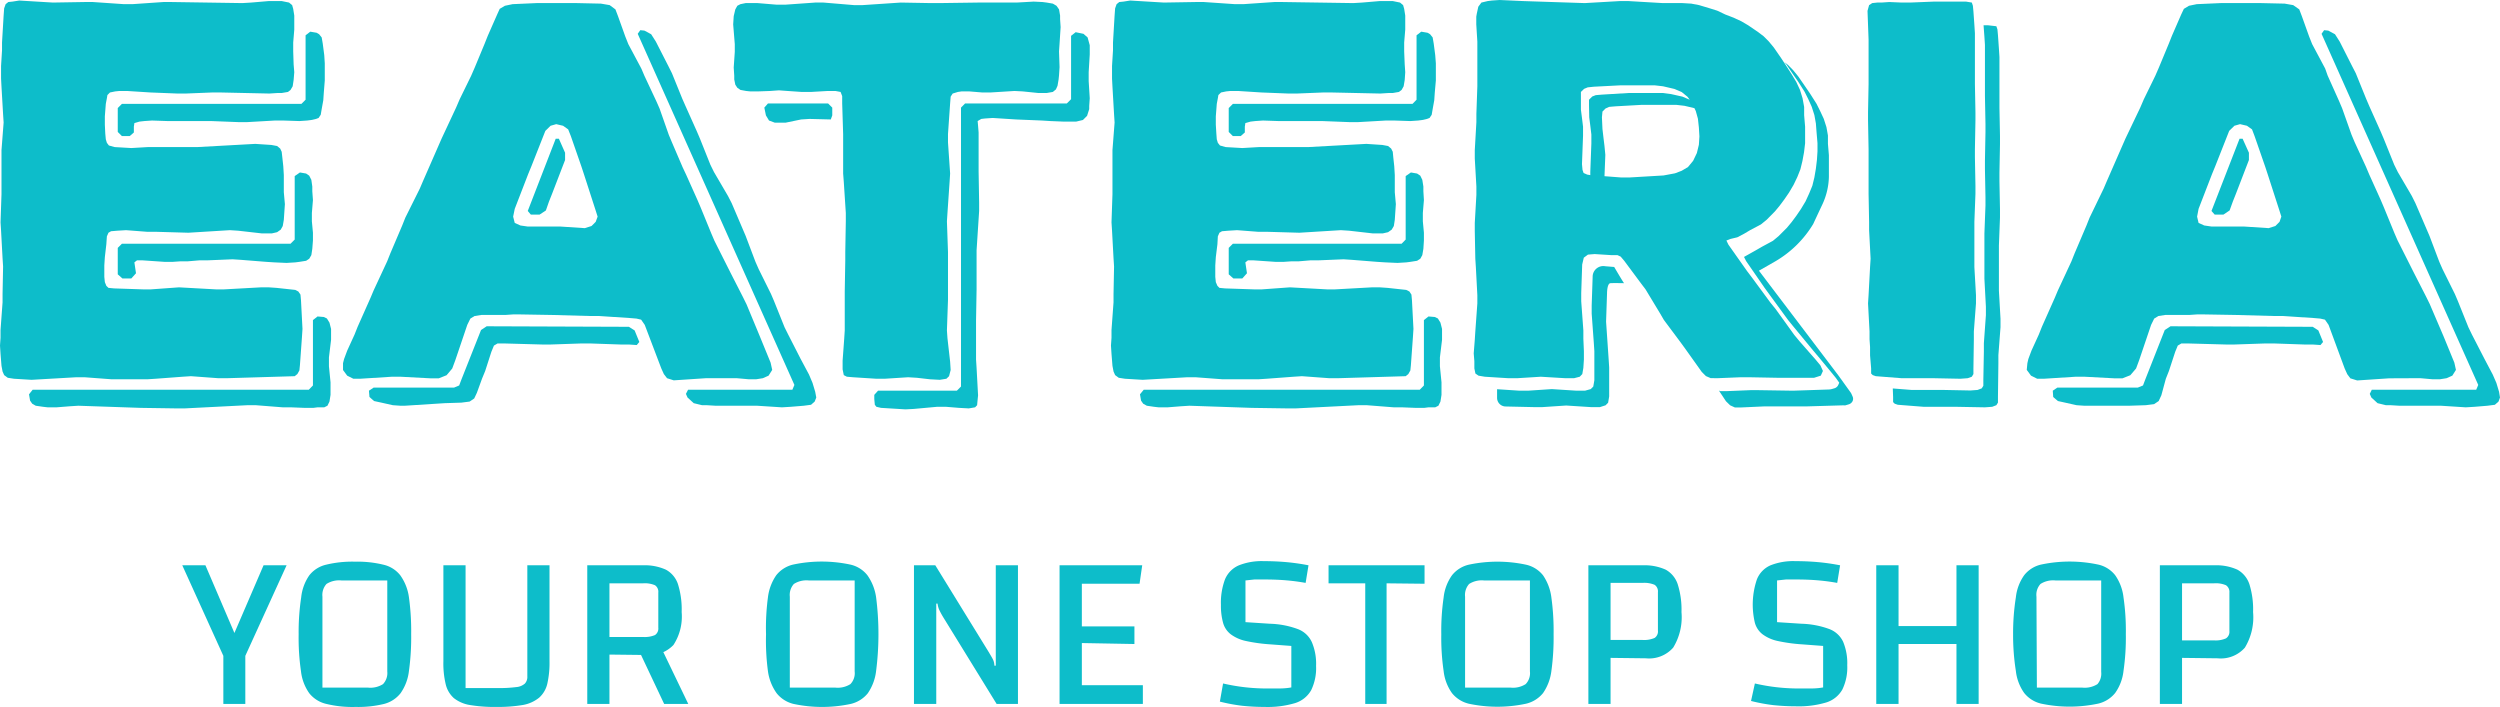 <svg id="Layer_1" data-name="Layer 1" xmlns="http://www.w3.org/2000/svg" viewBox="0 0 234.39 66.28"><defs><style>.cls-1{fill:#0dbdca;}</style></defs><path class="cls-1" d="M150.53,38l.24-.24.1-.59,0-.78v-.77l0-1.17-.05-.78-.24-3.51.09-2.68s0-.91.32-.93,1.27,0,1.27,0c-.24-.36-.7-1.15-.92-1.52l-.85-.07a1,1,0,0,0-1.17,1l-.09,2.68,0,.77.2,2.74.05.77,0,1.17v.78l0,.78-.1.59-.24.24-.54.15h-.78l-2.33-.15-2.24.15h-.78l-2.11-.14v.82a.81.81,0,0,0,.78.8l2.69.06h.77l2.24-.15,2.33.15H150Z"/><path class="cls-1" d="M172.87,38a.41.41,0,0,0,.16,0l.33-.1a.59.59,0,0,0,.33-.29.52.52,0,0,0,0-.44l-.11-.25a.75.75,0,0,0-.07-.12l-1.12-1.56-7.48-9.86,1-.57.59-.34A10.06,10.06,0,0,0,170,21c.43-.93.87-1.86.87-1.86a6.45,6.45,0,0,0,.6-2.56l0-.47,0-.78v-.78l-.09-1.07,0-.78-.14-.78-.25-.78-.34-.73-.34-.68-.59-.93-.43-.63-.69-1-.48-.59-.48-.49-.35-.27.19.22.68,1,.44.63.59.93.34.68.33.73.25.78.14.78.06.78.09,1.07v.78l-.05.78-.1.83-.14.82-.19.78-.3.73-.34.74-.44.73-.43.63-.44.59-.44.53-.78.78-.53.44-1,.54-.59.34-1.12.63.2.39L165.45,27l.43.59L167.64,30l.48.59L170,32.87l.49.58,1.19,1.44.44.54.32.45-.09.21a.57.57,0,0,1-.35.31l-.17.05a1.37,1.37,0,0,1-.45.07l-3.28.11-3.21-.05h-.78l-2.19.09h-.63l-.13-.05.66,1,.39.38.44.2h.63l2.19-.1h1.32l2.67,0Z"/><polygon class="cls-1" points="187.41 23.02 187.51 20.39 187.51 19.61 187.46 16.98 187.46 16.2 187.51 13.52 187.51 12.74 187.46 10.11 187.46 5.34 187.41 4.56 187.32 3.29 187.27 2.75 187.17 2.46 186.39 2.37 185.97 2.37 186.05 3.44 186.1 4.21 186.1 8.99 186.15 11.62 186.15 12.4 186.1 15.07 186.1 15.86 186.15 18.49 186.15 19.27 186.05 21.9 186.05 26.13 186.19 28.76 186.19 29.55 186 32.18 186 32.96 185.95 35.63 185.95 36.17 185.8 36.41 185.41 36.56 184.74 36.61 182.25 36.56 179.24 36.56 177.46 36.42 177.49 37.22 177.49 37.7 177.64 37.85 177.93 37.95 180.36 38.14 183.38 38.14 186.1 38.19 186.78 38.14 187.17 37.99 187.32 37.75 187.32 37.22 187.36 34.08 187.36 33.3 187.56 30.67 187.56 29.89 187.41 27.26 187.41 23.02"/><polygon class="cls-1" points="29.34 18.76 29.28 17.93 29.28 17.49 29.19 16.86 28.99 16.47 28.7 16.27 28.12 16.17 27.63 16.51 27.63 22.46 27.24 22.85 11.43 22.85 11.04 23.24 11.04 25.72 11.48 26.11 12.31 26.11 12.75 25.62 12.6 24.6 12.84 24.41 13.38 24.41 15.42 24.55 16.2 24.55 16.93 24.5 17.61 24.5 18.68 24.41 19.41 24.41 21.8 24.31 22.57 24.36 24.96 24.55 25.74 24.6 26.86 24.65 27.68 24.6 28.07 24.55 28.7 24.45 28.99 24.26 29.19 23.92 29.28 23.33 29.34 22.55 29.34 21.82 29.24 20.75 29.24 19.97 29.34 18.76"/><polygon class="cls-1" points="11.04 10.13 11.04 12.37 11.43 12.76 12.16 12.76 12.55 12.42 12.55 11.88 12.6 11.54 13.08 11.4 13.53 11.35 14.25 11.3 15.71 11.35 19.8 11.35 22.38 11.45 23.16 11.45 25.78 11.3 26.56 11.3 28.07 11.35 28.8 11.3 29.19 11.25 29.63 11.15 29.87 11.06 30.07 10.76 30.16 10.23 30.31 9.4 30.36 8.67 30.45 7.55 30.45 5.94 30.4 5.16 30.26 4.09 30.16 3.51 29.92 3.21 29.68 3.07 29.09 2.97 28.65 3.31 28.65 9.35 28.26 9.74 11.43 9.74 11.04 10.13"/><polygon class="cls-1" points="7.15 35.37 7.93 35.37 10.46 35.56 13.82 35.56 14.59 35.51 17.13 35.32 17.9 35.27 20.48 35.46 21.26 35.46 27.63 35.27 27.88 35.07 28.07 34.73 28.12 34.24 28.31 31.61 28.36 30.84 28.22 28.16 28.17 27.62 27.97 27.33 27.68 27.18 25.93 26.99 25.2 26.94 24.47 26.94 21.02 27.13 20.23 27.13 16.78 26.94 14.16 27.13 13.38 27.13 10.7 27.04 10.17 26.99 9.97 26.8 9.83 26.45 9.78 25.96 9.78 24.89 9.83 24.11 9.97 22.9 10.02 22.16 10.17 21.82 10.41 21.68 10.99 21.63 11.82 21.58 13.77 21.73 14.54 21.73 17.66 21.82 21.55 21.58 22.33 21.63 24.52 21.88 25.5 21.88 25.98 21.77 26.32 21.53 26.51 21.19 26.61 20.61 26.71 19.14 26.61 18.02 26.61 16.42 26.56 15.59 26.47 14.76 26.41 14.23 26.27 13.93 25.98 13.69 25.44 13.59 23.93 13.49 18.49 13.79 13.86 13.79 12.31 13.88 10.75 13.79 10.21 13.64 10.02 13.39 9.92 13.06 9.87 12.52 9.83 11.69 9.83 10.91 9.92 9.74 10.02 9.21 10.07 8.91 10.31 8.67 10.8 8.57 11.19 8.53 11.92 8.53 14.11 8.67 16.64 8.77 17.41 8.77 19.9 8.67 20.68 8.67 25.25 8.77 26.02 8.72 26.41 8.72 27 8.62 27.24 8.43 27.44 8.09 27.53 7.5 27.59 6.77 27.53 6.04 27.49 4.82 27.49 3.99 27.59 2.78 27.59 1.46 27.49 0.83 27.39 0.48 27.1 0.24 26.41 0.1 25.2 0.1 23.55 0.24 22.72 0.29 16.1 0.19 15.32 0.19 12.41 0.39 11.62 0.39 8.71 0.19 7.93 0.19 4.96 0.24 1.8 0.05 1.17 0.15 0.78 0.19 0.53 0.39 0.39 0.78 0.34 1.46 0.19 3.99 0.19 4.72 0.1 6.19 0.1 7.36 0.14 8.13 0.29 10.72 0.34 11.49 0.14 14.08 0.14 18.22 0.05 20.85 0.1 21.63 0.24 24.21 0.29 24.99 0.24 27.57 0.24 28.35 0.05 30.94 0.05 31.67 0 32.4 0.05 33.18 0.14 34.3 0.24 34.83 0.39 35.17 0.73 35.42 1.31 35.51 2.96 35.61 7.15 35.37"/><polygon class="cls-1" points="30.65 29.86 30.36 29.72 29.77 29.67 29.34 30.01 29.34 36.14 28.95 36.54 3.06 36.54 2.72 36.97 2.82 37.56 3.02 37.85 3.35 38.04 4.04 38.14 4.47 38.19 5.3 38.19 6.56 38.09 7.34 38.04 13.18 38.24 16.54 38.29 17.32 38.29 23.2 37.99 23.98 37.99 26.51 38.19 27.29 38.19 28.56 38.24 29.38 38.24 29.77 38.19 30.4 38.19 30.7 38.04 30.89 37.65 30.99 37.02 30.99 35.85 30.84 34.34 30.84 33.51 31.04 31.86 31.04 30.84 30.89 30.25 30.65 29.86"/><polygon class="cls-1" points="58.96 30.64 45.63 30.59 45.1 30.94 43.25 35.61 43.05 36.14 42.57 36.34 35.03 36.34 34.59 36.63 34.64 37.22 35.07 37.6 35.76 37.75 36.83 37.99 37.55 38.04 37.95 38.04 41.69 37.8 43.25 37.75 44.03 37.65 44.46 37.36 44.71 36.83 45.19 35.51 45.49 34.78 46.07 32.98 46.31 32.4 46.65 32.2 47.24 32.2 50.84 32.3 51.62 32.3 54.54 32.2 55.31 32.2 58.19 32.3 58.96 32.3 59.7 32.35 59.94 32.06 59.5 30.98 58.96 30.64"/><polygon class="cls-1" points="52.1 13.01 49.48 19.78 49.77 20.12 50.59 20.12 51.18 19.73 51.47 18.9 51.76 18.17 52.98 15 52.98 14.32 52.4 13.01 52.1 13.01"/><path class="cls-1" d="M62,34.54l.24.53.3.39.63.2,3-.2h2.19l.73,0,1.12.1h.68l.63-.1.54-.24.34-.54-.15-.68-1-2.44L70,28.55l-.34-.69-1.17-2.29-1.51-3-.29-.68-1-2.44-.29-.68-1.07-2.39L64,15.68,63,13.35l-.29-.69-.87-2.48-.3-.68L60.42,7.11l-.29-.68L58.91,4.14l-.29-.73-.68-1.9L57.7.88l-.54-.4L56.34.34,54.1.29H50.3l-2.24.1-.72.15-.49.29-.24.53-.88,2-.29.73-.93,2.24-.34.78L43.1,9.3l-.34.79L41.4,13l-1.75,4-.29.68L38,20.41l-.29.73-1.12,2.63-.29.73-1.27,2.73-.29.69-1.21,2.72-.29.73-.69,1.51-.29.78-.1.39,0,.64.39.53.58.29.63,0,3-.19h.77l2.83.15.78,0,.73-.29.53-.63.29-.78,1.12-3.31.29-.59.39-.24.64-.1h2.23l.73-.05h.73l2.92.05,3.65.1h.78l2.92.19.59.05.43.1.34.49ZM55.85,20.8l-.39.39-.63.2-2.29-.15H49.48l-.69-.1-.53-.24-.15-.59.15-.73,1.26-3.26.3-.73,1.31-3.32.49-.48.53-.15.64.15.48.34.25.63,1,2.88.24.73,1.07,3.31.2.63Z"/><polygon class="cls-1" points="76.18 35.9 75.85 35.12 75.07 33.66 73.9 31.37 73.56 30.69 72.58 28.25 72.29 27.57 71.13 25.23 70.83 24.55 69.91 22.12 68.6 19.05 68.25 18.37 66.94 16.13 66.6 15.44 65.63 13.01 65.34 12.33 64.27 9.94 63.97 9.26 63 6.87 62.66 6.19 61.49 3.9 61.05 3.21 60.42 2.87 60.03 2.83 59.79 3.17 74.48 36.09 74.29 36.54 64.51 36.54 64.31 36.93 64.46 37.27 65.04 37.8 65.82 37.99 66.26 37.99 67.09 38.04 70.98 38.04 73.31 38.19 74.14 38.14 75.36 38.04 76.04 37.95 76.38 37.65 76.53 37.27 76.43 36.73 76.18 35.9"/><polygon class="cls-1" points="72 9.7 71.66 10.09 71.81 10.82 72.1 11.3 72.64 11.5 73.66 11.5 75.11 11.2 75.89 11.15 77.89 11.2 78.03 10.82 78.03 10.09 77.64 9.7 72 9.7"/><polygon class="cls-1" points="82.17 35.51 82.94 35.51 85.14 35.37 85.97 35.42 87.18 35.56 88.11 35.61 88.73 35.51 88.98 35.27 89.13 34.69 89.08 33.91 88.83 31.71 88.78 30.98 88.88 28.11 88.88 23.63 88.78 20.75 88.83 19.97 89.03 17.05 89.08 16.27 88.88 13.35 88.88 12.57 89.08 9.7 89.13 9.06 89.32 8.77 89.81 8.62 90.15 8.57 90.88 8.57 92.09 8.67 92.87 8.67 95.11 8.53 95.89 8.57 97.35 8.72 98.13 8.72 98.71 8.62 99 8.38 99.15 8.04 99.25 7.45 99.29 7.06 99.34 6.29 99.29 4.82 99.34 4.09 99.44 2.54 99.39 1.8 99.39 1.46 99.29 0.88 99.05 0.54 98.71 0.34 98.13 0.24 97.74 0.19 96.91 0.15 95.31 0.24 91.7 0.24 88.06 0.29 87.28 0.29 84.45 0.24 80.86 0.48 80.08 0.48 77.21 0.24 76.43 0.24 73.61 0.44 72.83 0.44 71.03 0.29 69.91 0.29 69.42 0.39 69.13 0.54 68.94 0.88 68.79 1.51 68.74 2.29 68.89 4.14 68.89 4.87 68.79 6.33 68.84 7.11 68.84 7.45 68.94 7.94 69.13 8.23 69.42 8.43 69.96 8.53 70.35 8.57 71.08 8.57 72.19 8.53 73.03 8.47 73.85 8.53 75.16 8.62 76.04 8.62 77.6 8.53 78.33 8.53 78.81 8.62 78.96 9.01 78.96 9.7 79.05 12.57 79.05 16.27 79.11 17.05 79.3 19.97 79.3 20.75 79.25 23.63 79.25 24.41 79.2 27.33 79.2 30.98 79.15 31.76 79 33.81 79 34.63 79.11 35.17 79.4 35.32 79.98 35.37 82.17 35.51"/><polygon class="cls-1" points="100.9 11.4 101.53 11.25 101.92 10.86 102.12 10.23 102.12 9.94 102.17 9.21 102.07 7.6 102.07 6.77 102.17 5.11 102.17 4.24 101.97 3.51 101.58 3.17 100.85 3.02 100.42 3.36 100.42 9.3 100.02 9.7 90.48 9.7 90.1 10.09 90.1 36.24 89.71 36.63 82.32 36.63 81.97 37.02 81.97 37.41 82.02 37.95 82.17 38.14 82.6 38.24 84.89 38.38 85.67 38.34 87.86 38.14 88.69 38.14 89.91 38.24 90.83 38.29 91.42 38.19 91.61 37.99 91.66 37.46 91.7 37.07 91.66 36.34 91.56 34.49 91.51 33.71 91.51 30.06 91.56 27.13 91.56 23.48 91.61 22.7 91.8 19.78 91.8 19 91.75 16.07 91.75 12.42 91.7 11.79 91.66 11.35 92 11.15 92.34 11.11 93.07 11.06 95.26 11.2 97.69 11.3 98.47 11.35 99.69 11.4 100.9 11.4"/><path class="cls-1" d="M161,35.46l2.19-.09H164l2.67.05h3.41l.63-.2.2-.44-.24-.53-.45-.54L168.72,32l-.49-.59-1.75-2.43-.48-.59L164.24,26l-.44-.58-1.75-2.48-.19-.39.39-.15.63-.15.63-.33.59-.35,1-.53.54-.44.77-.78.44-.53.44-.59.44-.64.43-.73.35-.73.29-.73.19-.78.15-.82.1-.84,0-.77v-.78l-.09-1.08,0-.77L169,9.21l-.24-.78-.34-.73L168,7l-.59-.92L167,5.46l-.69-1-.48-.58-.49-.49L164.82,3l-.92-.63L163.27,2l-.73-.34-.78-.3L161,1,160.3.78l-1-.3-.73-.14-.83-.05h-1.84L152.66.1h-.77l-3.31.19L142.79.1,140.6,0l-.73.05-.39.05-.59.14-.29.39-.14.64-.05.29,0,.73.1,1.61v.78l0,2.63v.78l-.09,2.58v.78l-.15,2.63v.78l.15,2.63v.78l-.15,2.63v.78l.05,2.58.05.78.14,2.63v.78l-.19,2.63-.05.78-.1,1.27.06.73,0,.68.1.48.29.2.59.1,2.23.14h.78l2.24-.14,2.33.14h.78l.54-.14.24-.25.1-.58.05-.78v-.78l-.05-1.17,0-.78-.2-2.73,0-.78.09-2.67.15-.64.39-.29.63-.05,1.56.1.58,0,.3.14.33.39,1.56,2.1.44.58,1.36,2.25L156,30l1.56,2.09.43.59,1.56,2.19.39.39.44.19ZM149.28,9.05l-.3.3,0,.53L149,11l.1.78.1.83,0,.83-.1,2.68,0,.3-.29-.05-.34-.15-.1-.29-.05-.54.1-2.67,0-.84-.1-.82-.1-.78,0-1.12,0-.54.3-.29.34-.14.58-.06L151.93,8h.78l2.43,0,.78.09,1.07.25.68.29.54.44.21.28h0l-.68-.29-1.07-.24-.78-.1-2.43,0h-.78l-2.48.15-.59.05Zm1.15,4.64-.1-.82-.09-.78L150.19,11l.05-.54.29-.29.34-.15.58-.05,2.49-.14h.78l2.43,0,.78.09.93.22.13.27.2.72.09.83.05.83-.05.78-.19.78-.35.73-.48.58-.59.35-.63.24-1.07.2-3.21.19H152l-1.57-.12.08-2Z"/><polygon class="cls-1" points="175.19 7.89 175.14 10.52 175.14 11.3 175.19 13.98 175.19 18.17 175.24 20.8 175.24 21.58 175.38 24.26 175.33 25.04 175.19 27.67 175.14 28.45 175.28 31.08 175.28 31.81 175.33 32.54 175.33 33.32 175.43 34.54 175.43 35.02 175.58 35.17 175.87 35.27 178.3 35.46 181.32 35.46 183.8 35.51 184.48 35.46 184.87 35.32 185.02 35.07 185.02 34.54 185.06 31.86 185.06 31.08 185.26 28.45 185.26 27.67 185.11 25.04 185.11 20.8 185.21 18.17 185.21 17.39 185.16 14.76 185.16 13.98 185.21 11.3 185.21 10.52 185.16 7.89 185.16 3.12 185.11 2.34 185.02 1.07 184.97 0.54 184.87 0.24 184.33 0.15 181.32 0.15 179.08 0.24 178.3 0.24 177.13 0.19 176.4 0.24 176.01 0.24 175.53 0.29 175.24 0.48 175.09 1.02 175.19 3.7 175.19 7.89"/><path class="cls-1" d="M226.22,35.46l.73,0,1.12.1h.68l.63-.1.54-.24.34-.54-.15-.68-1-2.44-1.31-3.06-.34-.69-1.17-2.29-1.51-3-.29-.67-1-2.44-.29-.68-1.08-2.39-.29-.69-1.07-2.33-.29-.69-.88-2.48-.29-.68-1.07-2.39L218,6.43l-1.22-2.29-.29-.73-.68-1.9-.24-.63L215,.48,214.2.34,212,.29h-3.8l-2.24.1-.73.15-.48.29-.25.53-.87,2-.29.73-.93,2.24-.34.78L201,9.3l-.34.79L199.27,13l-1.75,4-.29.68-1.32,2.73-.29.73-1.12,2.63-.29.73-1.27,2.73-.29.69-1.21,2.72-.29.73-.69,1.51-.29.78-.09.39-.06.63.4.54.58.29.63,0,3-.19h.77l2.83.15.77,0,.73-.29.54-.63.29-.78,1.12-3.31.29-.59.39-.24.64-.1h2.24l.73-.05h.72l2.92.05,3.65.1h.78l2.92.19.58.05.44.1.34.49,1.51,4.09.24.53.29.39.64.2,3-.2ZM213.72,20.8l-.39.39-.63.2-2.29-.15h-3.06l-.69-.1-.53-.24-.14-.59.14-.73,1.26-3.26.3-.73L209,12.27l.49-.48.53-.15.64.15.48.34.24.63,1,2.88.24.73,1.07,3.31.2.63Z"/><polygon class="cls-1" points="216.83 30.64 203.5 30.59 202.96 30.94 201.12 35.61 200.92 36.14 200.43 36.34 192.89 36.34 192.46 36.63 192.5 37.22 192.94 37.6 193.62 37.75 194.69 37.99 195.42 38.04 195.81 38.04 199.62 38.04 201.18 37.99 201.96 37.89 202.39 37.6 202.64 37.06 203.06 35.51 203.35 34.78 203.94 32.98 204.18 32.4 204.52 32.2 205.1 32.2 208.7 32.3 209.49 32.3 212.4 32.2 213.18 32.2 216.05 32.3 216.83 32.3 217.56 32.35 217.8 32.06 217.36 30.98 216.83 30.64"/><polygon class="cls-1" points="209.97 13.01 207.34 19.78 207.64 20.12 208.46 20.12 209.04 19.73 209.34 18.9 209.63 18.17 210.85 15 210.85 14.32 210.26 13.01 209.97 13.01"/><polygon class="cls-1" points="234.3 36.73 234.05 35.9 233.71 35.12 232.94 33.66 231.76 31.37 231.43 30.69 230.45 28.25 230.16 27.57 229 25.23 228.7 24.55 227.78 22.12 226.46 19.05 226.12 18.37 224.81 16.13 224.47 15.44 223.49 13.01 223.2 12.33 222.13 9.94 221.84 9.26 220.87 6.87 220.52 6.19 219.36 3.9 218.92 3.21 218.29 2.87 217.9 2.83 217.66 3.17 232.35 36.09 232.16 36.54 222.37 36.54 222.18 36.93 222.33 37.27 222.91 37.8 223.69 37.99 224.13 37.99 224.95 38.04 228.85 38.04 231.18 38.19 232.01 38.14 233.22 38.04 233.91 37.95 234.25 37.65 234.39 37.27 234.3 36.73"/><polygon class="cls-1" points="133.5 18.76 133.45 17.93 133.45 17.49 133.35 16.86 133.16 16.47 132.86 16.27 132.28 16.17 131.79 16.51 131.79 22.46 131.41 22.85 115.59 22.85 115.2 23.24 115.2 25.72 115.64 26.11 116.47 26.11 116.91 25.62 116.76 24.6 117 24.41 117.54 24.41 119.58 24.55 120.36 24.55 121.09 24.5 121.77 24.5 122.84 24.41 123.57 24.41 125.96 24.31 126.73 24.36 129.12 24.55 129.9 24.6 131.02 24.65 131.84 24.6 132.23 24.55 132.86 24.45 133.16 24.26 133.35 23.92 133.45 23.33 133.5 22.55 133.5 21.82 133.4 20.75 133.4 19.97 133.5 18.76"/><polygon class="cls-1" points="115.2 10.13 115.2 12.37 115.59 12.76 116.32 12.76 116.71 12.42 116.71 11.88 116.76 11.54 117.25 11.4 117.69 11.35 118.41 11.3 119.87 11.35 123.96 11.35 126.54 11.45 127.32 11.45 129.94 11.3 130.72 11.3 132.23 11.35 132.96 11.3 133.35 11.25 133.79 11.15 134.03 11.06 134.23 10.76 134.32 10.23 134.47 9.4 134.52 8.67 134.62 7.55 134.62 5.94 134.56 5.16 134.42 4.09 134.32 3.51 134.08 3.21 133.84 3.07 133.25 2.97 132.81 3.31 132.81 9.35 132.43 9.74 115.59 9.74 115.2 10.13"/><polygon class="cls-1" points="111.31 35.37 112.09 35.37 114.62 35.56 117.98 35.56 118.75 35.51 121.29 35.32 122.06 35.27 124.64 35.46 125.42 35.46 131.79 35.27 132.04 35.07 132.23 34.73 132.28 34.24 132.47 31.61 132.52 30.84 132.38 28.16 132.33 27.62 132.14 27.33 131.84 27.18 130.09 26.99 129.36 26.94 128.63 26.94 125.18 27.13 124.4 27.13 120.94 26.94 118.32 27.13 117.54 27.13 114.86 27.04 114.33 26.99 114.14 26.8 113.99 26.45 113.94 25.96 113.94 24.89 113.99 24.11 114.14 22.9 114.18 22.16 114.33 21.82 114.57 21.68 115.16 21.63 115.98 21.58 117.93 21.73 118.71 21.73 121.82 21.82 125.71 21.58 126.49 21.63 128.68 21.88 129.66 21.88 130.14 21.77 130.48 21.53 130.68 21.19 130.77 20.61 130.87 19.14 130.77 18.02 130.77 16.42 130.72 15.59 130.63 14.76 130.58 14.23 130.43 13.93 130.14 13.69 129.6 13.59 128.1 13.49 122.65 13.79 118.03 13.79 116.47 13.88 114.91 13.79 114.38 13.64 114.18 13.39 114.08 13.06 114.04 12.52 113.99 11.69 113.99 10.91 114.08 9.74 114.18 9.21 114.23 8.91 114.48 8.67 114.96 8.57 115.35 8.53 116.08 8.53 118.27 8.67 120.8 8.77 121.58 8.77 124.06 8.67 124.84 8.67 129.41 8.77 130.19 8.72 130.58 8.72 131.16 8.62 131.41 8.43 131.6 8.09 131.7 7.5 131.75 6.77 131.7 6.04 131.65 4.82 131.65 3.99 131.75 2.78 131.75 1.46 131.65 0.83 131.55 0.48 131.26 0.24 130.58 0.1 129.36 0.1 127.71 0.24 126.88 0.29 120.26 0.19 119.48 0.19 116.57 0.39 115.79 0.39 112.87 0.19 112.09 0.19 109.12 0.24 105.96 0.05 105.33 0.15 104.94 0.19 104.69 0.39 104.55 0.78 104.5 1.46 104.35 3.99 104.35 4.72 104.26 6.19 104.26 7.36 104.3 8.13 104.45 10.72 104.5 11.49 104.3 14.08 104.3 18.22 104.21 20.85 104.26 21.63 104.4 24.21 104.45 24.99 104.4 27.57 104.4 28.35 104.21 30.94 104.21 31.67 104.16 32.4 104.21 33.18 104.3 34.3 104.4 34.83 104.55 35.17 104.89 35.42 105.47 35.51 107.13 35.61 111.31 35.37"/><polygon class="cls-1" points="134.81 29.86 134.52 29.72 133.93 29.67 133.5 30.01 133.5 36.14 133.11 36.54 107.23 36.54 106.88 36.97 106.98 37.56 107.18 37.85 107.52 38.04 108.2 38.14 108.63 38.19 109.47 38.19 110.73 38.09 111.51 38.04 117.35 38.24 120.7 38.29 121.48 38.29 127.37 37.99 128.14 37.99 130.68 38.19 131.45 38.19 132.72 38.24 133.54 38.24 133.93 38.19 134.56 38.19 134.86 38.04 135.05 37.65 135.15 37.02 135.15 35.85 135 34.34 135 33.51 135.2 31.86 135.2 30.84 135.05 30.25 134.81 29.86"/><path class="cls-1" d="M21.61,60.2,24.71,53h2.16L23,61.49V66H20.94V61.49L17.09,53h2.17l3.1,7.24Z"/><path class="cls-1" d="M28,59.47A21.7,21.7,0,0,1,28.24,56,4.4,4.4,0,0,1,29,53.94a2.81,2.81,0,0,1,1.59-1,10.37,10.37,0,0,1,2.68-.28,10.31,10.31,0,0,1,2.66.28,2.8,2.8,0,0,1,1.6,1A4.6,4.6,0,0,1,38.34,56a23,23,0,0,1,.21,3.45,23,23,0,0,1-.21,3.46A4.51,4.51,0,0,1,37.55,65,2.89,2.89,0,0,1,36,66a10.31,10.31,0,0,1-2.66.28A10.37,10.37,0,0,1,30.61,66,2.86,2.86,0,0,1,29,65a4.4,4.4,0,0,1-.78-2.06A21.61,21.61,0,0,1,28,59.47Zm2.23,5h4.29a2.21,2.21,0,0,0,1.39-.33,1.51,1.51,0,0,0,.4-1.19V54.42H32a2.19,2.19,0,0,0-1.39.33,1.54,1.54,0,0,0-.38,1.19Z"/><path class="cls-1" d="M46.55,66.28a14.06,14.06,0,0,1-2.49-.18,3.25,3.25,0,0,1-1.51-.65,2.52,2.52,0,0,1-.76-1.29A8.36,8.36,0,0,1,41.57,62V53h2.08V64.51h3a12.5,12.5,0,0,0,1.74-.09,1.4,1.4,0,0,0,.82-.33.92.92,0,0,0,.23-.68V53h2.08V62a8.9,8.9,0,0,1-.21,2.12,2.52,2.52,0,0,1-.76,1.29A3.34,3.34,0,0,1,49,66.1,14.13,14.13,0,0,1,46.55,66.28Z"/><path class="cls-1" d="M57.14,61.37V66H55.06V53h5.21a4.8,4.8,0,0,1,2.16.41,2.4,2.4,0,0,1,1.14,1.38,7.94,7.94,0,0,1,.34,2.6,4.88,4.88,0,0,1-.77,3.08,3.12,3.12,0,0,1-2.56.94Zm0-1.65h3.15a2.44,2.44,0,0,0,1.12-.18.74.74,0,0,0,.31-.69V55.56a.74.74,0,0,0-.31-.69,2.44,2.44,0,0,0-1.12-.18H57.14Zm4.69.67L64.53,66H62.27l-2.46-5.21Z"/><path class="cls-1" d="M71.82,59.47A21.7,21.7,0,0,1,72,56a4.62,4.62,0,0,1,.78-2.07,2.84,2.84,0,0,1,1.59-1,12.87,12.87,0,0,1,5.34,0,2.82,2.82,0,0,1,1.61,1A4.72,4.72,0,0,1,82.14,56a27.24,27.24,0,0,1,0,6.91A4.63,4.63,0,0,1,81.36,65a2.91,2.91,0,0,1-1.61,1,12.87,12.87,0,0,1-5.34,0,2.89,2.89,0,0,1-1.59-1A4.63,4.63,0,0,1,72,62.93,21.61,21.61,0,0,1,71.82,59.47Zm2.23,5h4.29a2.21,2.21,0,0,0,1.39-.33,1.47,1.47,0,0,0,.4-1.19V54.42H75.82a2.19,2.19,0,0,0-1.39.33,1.54,1.54,0,0,0-.38,1.19Z"/><path class="cls-1" d="M85.69,66V53h2l5,8.12c.21.35.35.59.42.74a1.4,1.4,0,0,1,.12.55h.13V53h2.08V66h-2l-5-8.12a8,8,0,0,1-.4-.74,2.19,2.19,0,0,1-.14-.55h-.12V66Z"/><path class="cls-1" d="M101.43,60.29v3.95h5.72V66H99.34V53h7.75l-.25,1.73h-5.41v4h4.93v1.65Z"/><path class="cls-1" d="M114.67,64.08a18.24,18.24,0,0,0,4.08.47c.34,0,.69,0,1,0s.78,0,1.32-.1V60.56l-2-.15a15.36,15.36,0,0,1-2.29-.32,3.65,3.65,0,0,1-1.4-.63,2.05,2.05,0,0,1-.71-1.07,6,6,0,0,1-.2-1.68,6.25,6.25,0,0,1,.38-2.39A2.46,2.46,0,0,1,116.16,53a5.81,5.81,0,0,1,2.32-.39q1.08,0,2.1.09a20.4,20.4,0,0,1,2.1.3l-.27,1.65c-.61-.11-1.21-.19-1.81-.24s-1.26-.08-2-.08l-1,0-.83.09v3.91l2.31.15a8.18,8.18,0,0,1,2.57.49A2.34,2.34,0,0,1,123,60.22a5.18,5.18,0,0,1,.39,2.21,4.73,4.73,0,0,1-.46,2.28,2.62,2.62,0,0,1-1.51,1.21,9,9,0,0,1-2.84.36,20.43,20.43,0,0,1-2.12-.11,16.25,16.25,0,0,1-2.09-.39Z"/><path class="cls-1" d="M130,54.69V66H128V54.69h-3.44V53h9v1.73Z"/><path class="cls-1" d="M135.13,59.47a21.7,21.7,0,0,1,.22-3.46,4.4,4.4,0,0,1,.78-2.07,2.84,2.84,0,0,1,1.59-1,12.87,12.87,0,0,1,5.34,0,2.82,2.82,0,0,1,1.61,1,4.72,4.72,0,0,1,.78,2.07,23,23,0,0,1,.21,3.45,23,23,0,0,1-.21,3.46,4.63,4.63,0,0,1-.78,2.06,2.91,2.91,0,0,1-1.61,1,12.87,12.87,0,0,1-5.34,0,2.89,2.89,0,0,1-1.59-1,4.4,4.4,0,0,1-.78-2.06A21.61,21.61,0,0,1,135.13,59.47Zm2.23,5h4.29a2.21,2.21,0,0,0,1.39-.33,1.47,1.47,0,0,0,.4-1.19V54.42h-4.31a2.19,2.19,0,0,0-1.39.33,1.54,1.54,0,0,0-.38,1.19Z"/><path class="cls-1" d="M151,61.68V66h-2.08V53H154a4.82,4.82,0,0,1,2.17.41,2.43,2.43,0,0,1,1.13,1.38,7.91,7.91,0,0,1,.35,2.6,5.47,5.47,0,0,1-.78,3.33,3,3,0,0,1-2.56,1ZM151,60h3a2.46,2.46,0,0,0,1.13-.19.73.73,0,0,0,.31-.69v-3.6a.74.74,0,0,0-.31-.69,2.49,2.49,0,0,0-1.13-.18h-3Z"/><path class="cls-1" d="M164.53,64.08a18.24,18.24,0,0,0,4.08.47c.34,0,.69,0,1,0s.78,0,1.32-.1V60.56l-2-.15a15.36,15.36,0,0,1-2.29-.32,3.65,3.65,0,0,1-1.4-.63,2.05,2.05,0,0,1-.71-1.07,7.37,7.37,0,0,1,.19-4.07A2.41,2.41,0,0,1,166,53a5.81,5.81,0,0,1,2.32-.39q1.08,0,2.1.09a20.4,20.4,0,0,1,2.1.3l-.27,1.65c-.61-.11-1.21-.19-1.81-.24s-1.26-.08-2-.08l-1,0-.83.09v3.91l2.31.15a8.18,8.18,0,0,1,2.57.49,2.34,2.34,0,0,1,1.31,1.19,5.18,5.18,0,0,1,.39,2.21,4.73,4.73,0,0,1-.46,2.28,2.62,2.62,0,0,1-1.51,1.21,9,9,0,0,1-2.84.36,20.58,20.58,0,0,1-2.12-.11,16.25,16.25,0,0,1-2.09-.39Z"/><path class="cls-1" d="M178,66h-2.09V53H178Zm5.74-5.62h-6.08V58.7h6.08ZM183.43,53h2.08V66h-2.08Z"/><path class="cls-1" d="M188.74,59.47A21.7,21.7,0,0,1,189,56a4.4,4.4,0,0,1,.78-2.07,2.81,2.81,0,0,1,1.59-1,12.87,12.87,0,0,1,5.34,0,2.8,2.8,0,0,1,1.6,1,4.49,4.49,0,0,1,.78,2.07,21.56,21.56,0,0,1,.22,3.45,21.61,21.61,0,0,1-.22,3.46,4.4,4.4,0,0,1-.78,2.06,2.89,2.89,0,0,1-1.6,1,12.87,12.87,0,0,1-5.34,0,2.86,2.86,0,0,1-1.59-1,4.4,4.4,0,0,1-.78-2.06A21.61,21.61,0,0,1,188.74,59.47Zm2.23,5h4.28a2.23,2.23,0,0,0,1.4-.33A1.5,1.5,0,0,0,197,63V54.42h-4.3a2.19,2.19,0,0,0-1.39.33,1.5,1.5,0,0,0-.38,1.19Z"/><path class="cls-1" d="M204.58,61.68V66H202.5V53h5.1a4.82,4.82,0,0,1,2.17.41,2.43,2.43,0,0,1,1.13,1.38,7.94,7.94,0,0,1,.34,2.6,5.48,5.48,0,0,1-.77,3.33,3,3,0,0,1-2.56,1Zm0-1.64h3a2.39,2.39,0,0,0,1.12-.19.74.74,0,0,0,.32-.69v-3.6a.75.75,0,0,0-.32-.69,2.41,2.41,0,0,0-1.12-.18h-3Z"/></svg>